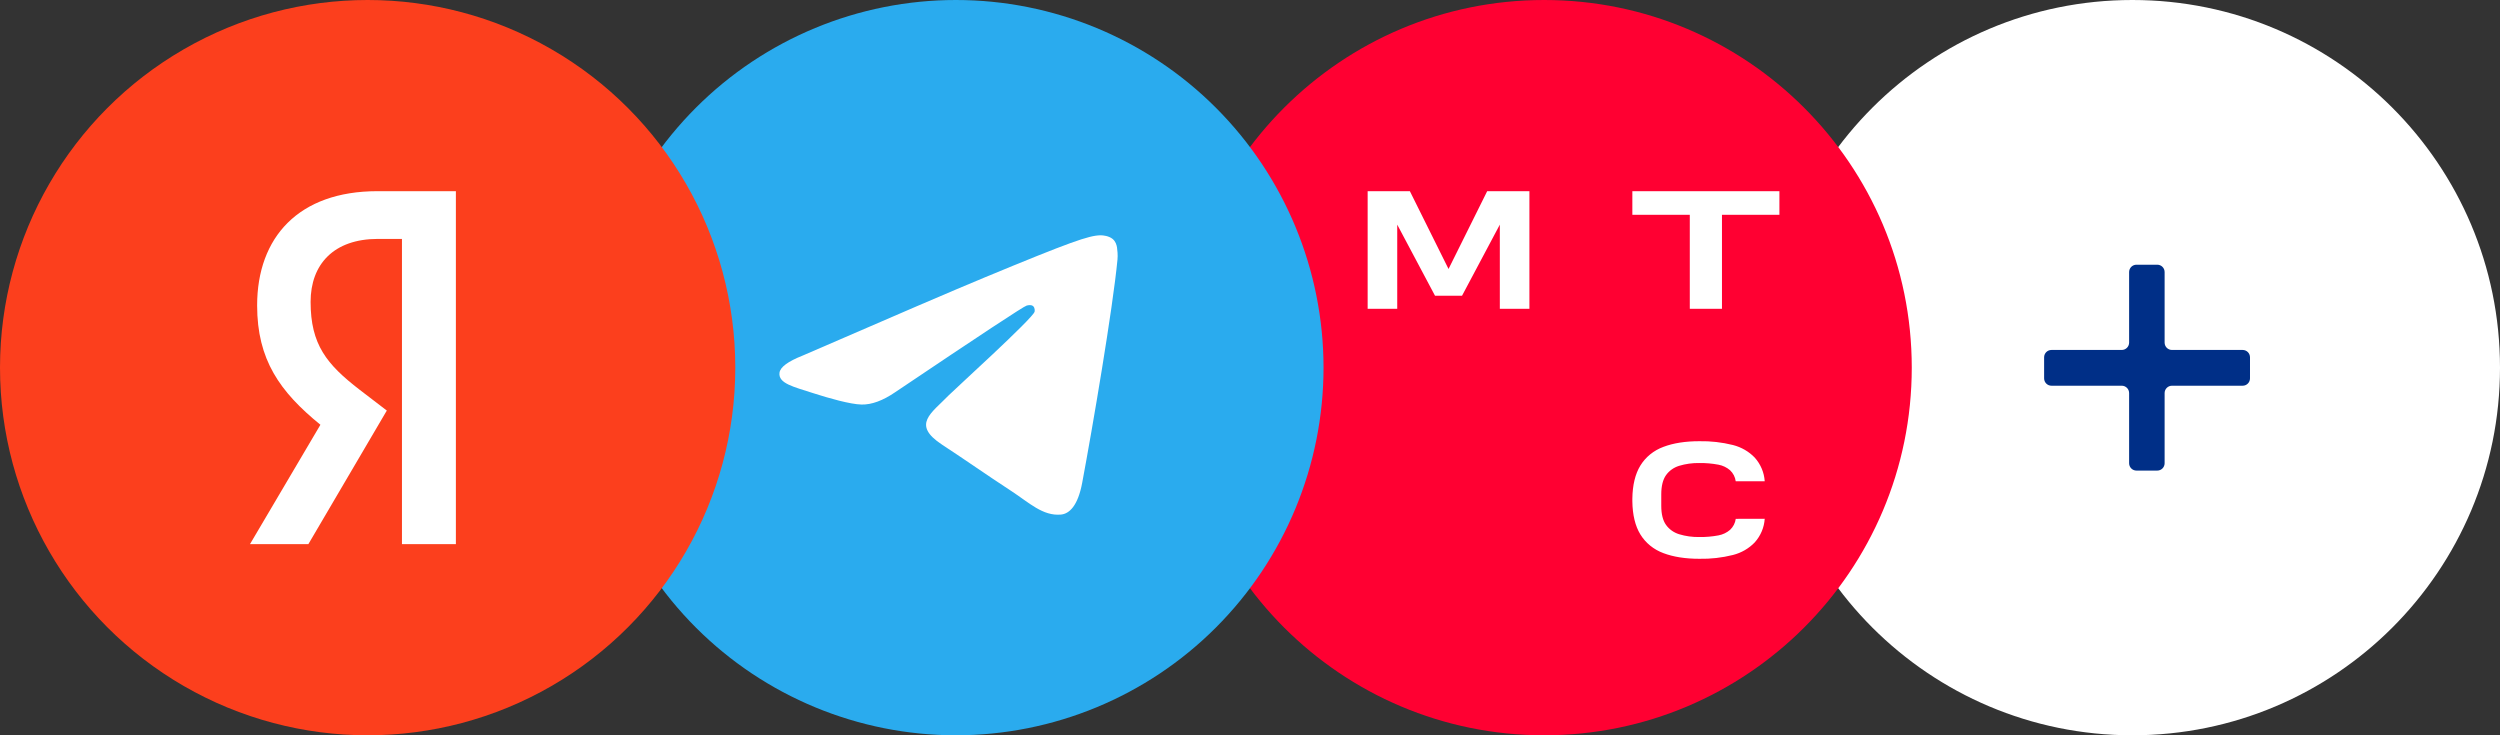 <?xml version="1.0" encoding="UTF-8"?> <svg xmlns="http://www.w3.org/2000/svg" width="170" height="50" viewBox="0 0 170 50" fill="none"><rect x="0" y="0" width="170" height="50" fill="#333333" stroke="none"/><path d="M120 25C120 38.807 131.193 50 145 50C158.807 50 170 38.807 170 25C170 11.193 158.807 0 145 0C131.193 0 120 11.193 120 25Z" fill="white"></path><path d="M145.28 32C145.004 32 144.78 31.776 144.78 31.5V26.729C144.78 26.453 144.556 26.229 144.28 26.229H139.5C139.224 26.229 139 26.005 139 25.729V24.297C139 24.02 139.224 23.797 139.5 23.797H144.28C144.556 23.797 144.78 23.573 144.78 23.297V18.5C144.78 18.224 145.004 18 145.28 18H146.694C146.971 18 147.194 18.224 147.194 18.5V23.297C147.194 23.573 147.418 23.797 147.694 23.797H152.5C152.776 23.797 153 24.02 153 24.297V25.729C153 26.005 152.776 26.229 152.5 26.229H147.694C147.418 26.229 147.194 26.453 147.194 26.729V31.5C147.194 31.776 146.971 32 146.694 32H145.28Z" fill="#002F87"></path><path d="M80 25C80 38.807 91.193 50 105 50C118.807 50 130 38.807 130 25C130 11.193 118.807 0 105 0C91.193 0 80 11.193 80 25Z" fill="#FF0032"></path><path d="M111 13V14.607H114.906V20.896L114.907 21H117.094V14.607H121V13H111Z" fill="white"></path><path d="M101.129 13L98.5 18.291L95.871 13H93V21H95.012V15.275L97.582 20.112H99.417L101.988 15.275V21H104V13H101.129Z" fill="white"></path><path d="M118.031 35.281C117.994 35.564 117.858 35.828 117.645 36.029C117.423 36.22 117.151 36.351 116.857 36.406C116.428 36.487 115.991 36.525 115.553 36.518C115.087 36.526 114.623 36.462 114.179 36.327C113.815 36.215 113.501 35.99 113.287 35.689C113.072 35.387 112.966 34.951 112.966 34.397V33.611C112.966 33.053 113.075 32.617 113.287 32.315C113.5 32.014 113.813 31.79 114.177 31.677C114.621 31.543 115.085 31.479 115.551 31.486C115.989 31.48 116.426 31.518 116.855 31.599C117.149 31.654 117.421 31.785 117.643 31.976C117.856 32.177 117.992 32.441 118.029 32.724H120C119.964 32.134 119.727 31.571 119.325 31.12C118.928 30.705 118.414 30.408 117.844 30.262C117.096 30.075 116.325 29.987 115.552 30.002C114.608 30.002 113.789 30.131 113.117 30.385C112.454 30.628 111.898 31.079 111.542 31.664C111.195 32.23 111.012 32.986 111 33.913V33.998L111.105 34.002H111V34.087C111.012 35.014 111.195 35.77 111.542 36.336C111.898 36.921 112.454 37.372 113.117 37.615C113.789 37.869 114.609 37.998 115.552 37.998C116.325 38.013 117.096 37.926 117.844 37.738C118.414 37.593 118.928 37.295 119.325 36.88C119.727 36.429 119.965 35.866 120 35.276L118.031 35.281Z" fill="white"></path><g clip-path="url(#clip0_236_1507)"><path d="M65 0C58.371 0 52.008 2.636 47.324 7.322C42.636 12.011 40.001 18.369 40 25C40 31.628 42.637 37.991 47.324 42.678C52.008 47.364 58.371 50 65 50C71.629 50 77.992 47.364 82.676 42.678C87.363 37.991 90 31.628 90 25C90 18.372 87.363 12.009 82.676 7.322C77.992 2.636 71.629 0 65 0Z" fill="#2AABEE"></path><path d="M54.581 24.18C60.756 21.498 64.873 19.731 66.931 18.877C72.815 16.438 74.036 16.015 74.834 16C75.009 15.997 75.4 16.041 75.655 16.246C75.866 16.419 75.926 16.653 75.956 16.818C75.982 16.982 76.019 17.356 75.989 17.649C75.671 20.987 74.291 29.087 73.59 32.826C73.295 34.408 72.709 34.939 72.143 34.991C70.912 35.103 69.979 34.181 68.788 33.402C66.925 32.184 65.872 31.426 64.062 30.238C61.971 28.864 63.327 28.109 64.519 26.875C64.83 26.552 70.251 21.639 70.353 21.194C70.366 21.138 70.38 20.93 70.254 20.82C70.131 20.711 69.949 20.748 69.817 20.778C69.628 20.82 66.653 22.782 60.882 26.664C60.038 27.242 59.273 27.524 58.585 27.509C57.831 27.493 56.374 27.083 55.292 26.733C53.969 26.303 52.913 26.076 53.006 25.346C53.052 24.966 53.578 24.577 54.581 24.18Z" fill="white"></path></g><circle cx="25" cy="25" r="25" fill="#FC3F1D"></circle><path d="M27.333 16.246H25.696C22.697 16.246 21.121 17.972 21.121 20.527C21.121 23.428 22.212 24.774 24.454 26.502L26.303 27.918L20.97 37H17L21.788 28.884C19.03 26.64 17.485 24.464 17.485 20.77C17.485 16.142 20.303 13 25.667 13H31V37H27.333V16.246Z" fill="white"></path><defs><clipPath id="clip0_236_1507"><rect width="50" height="50" fill="white" transform="translate(40)"></rect></clipPath></defs></svg> 